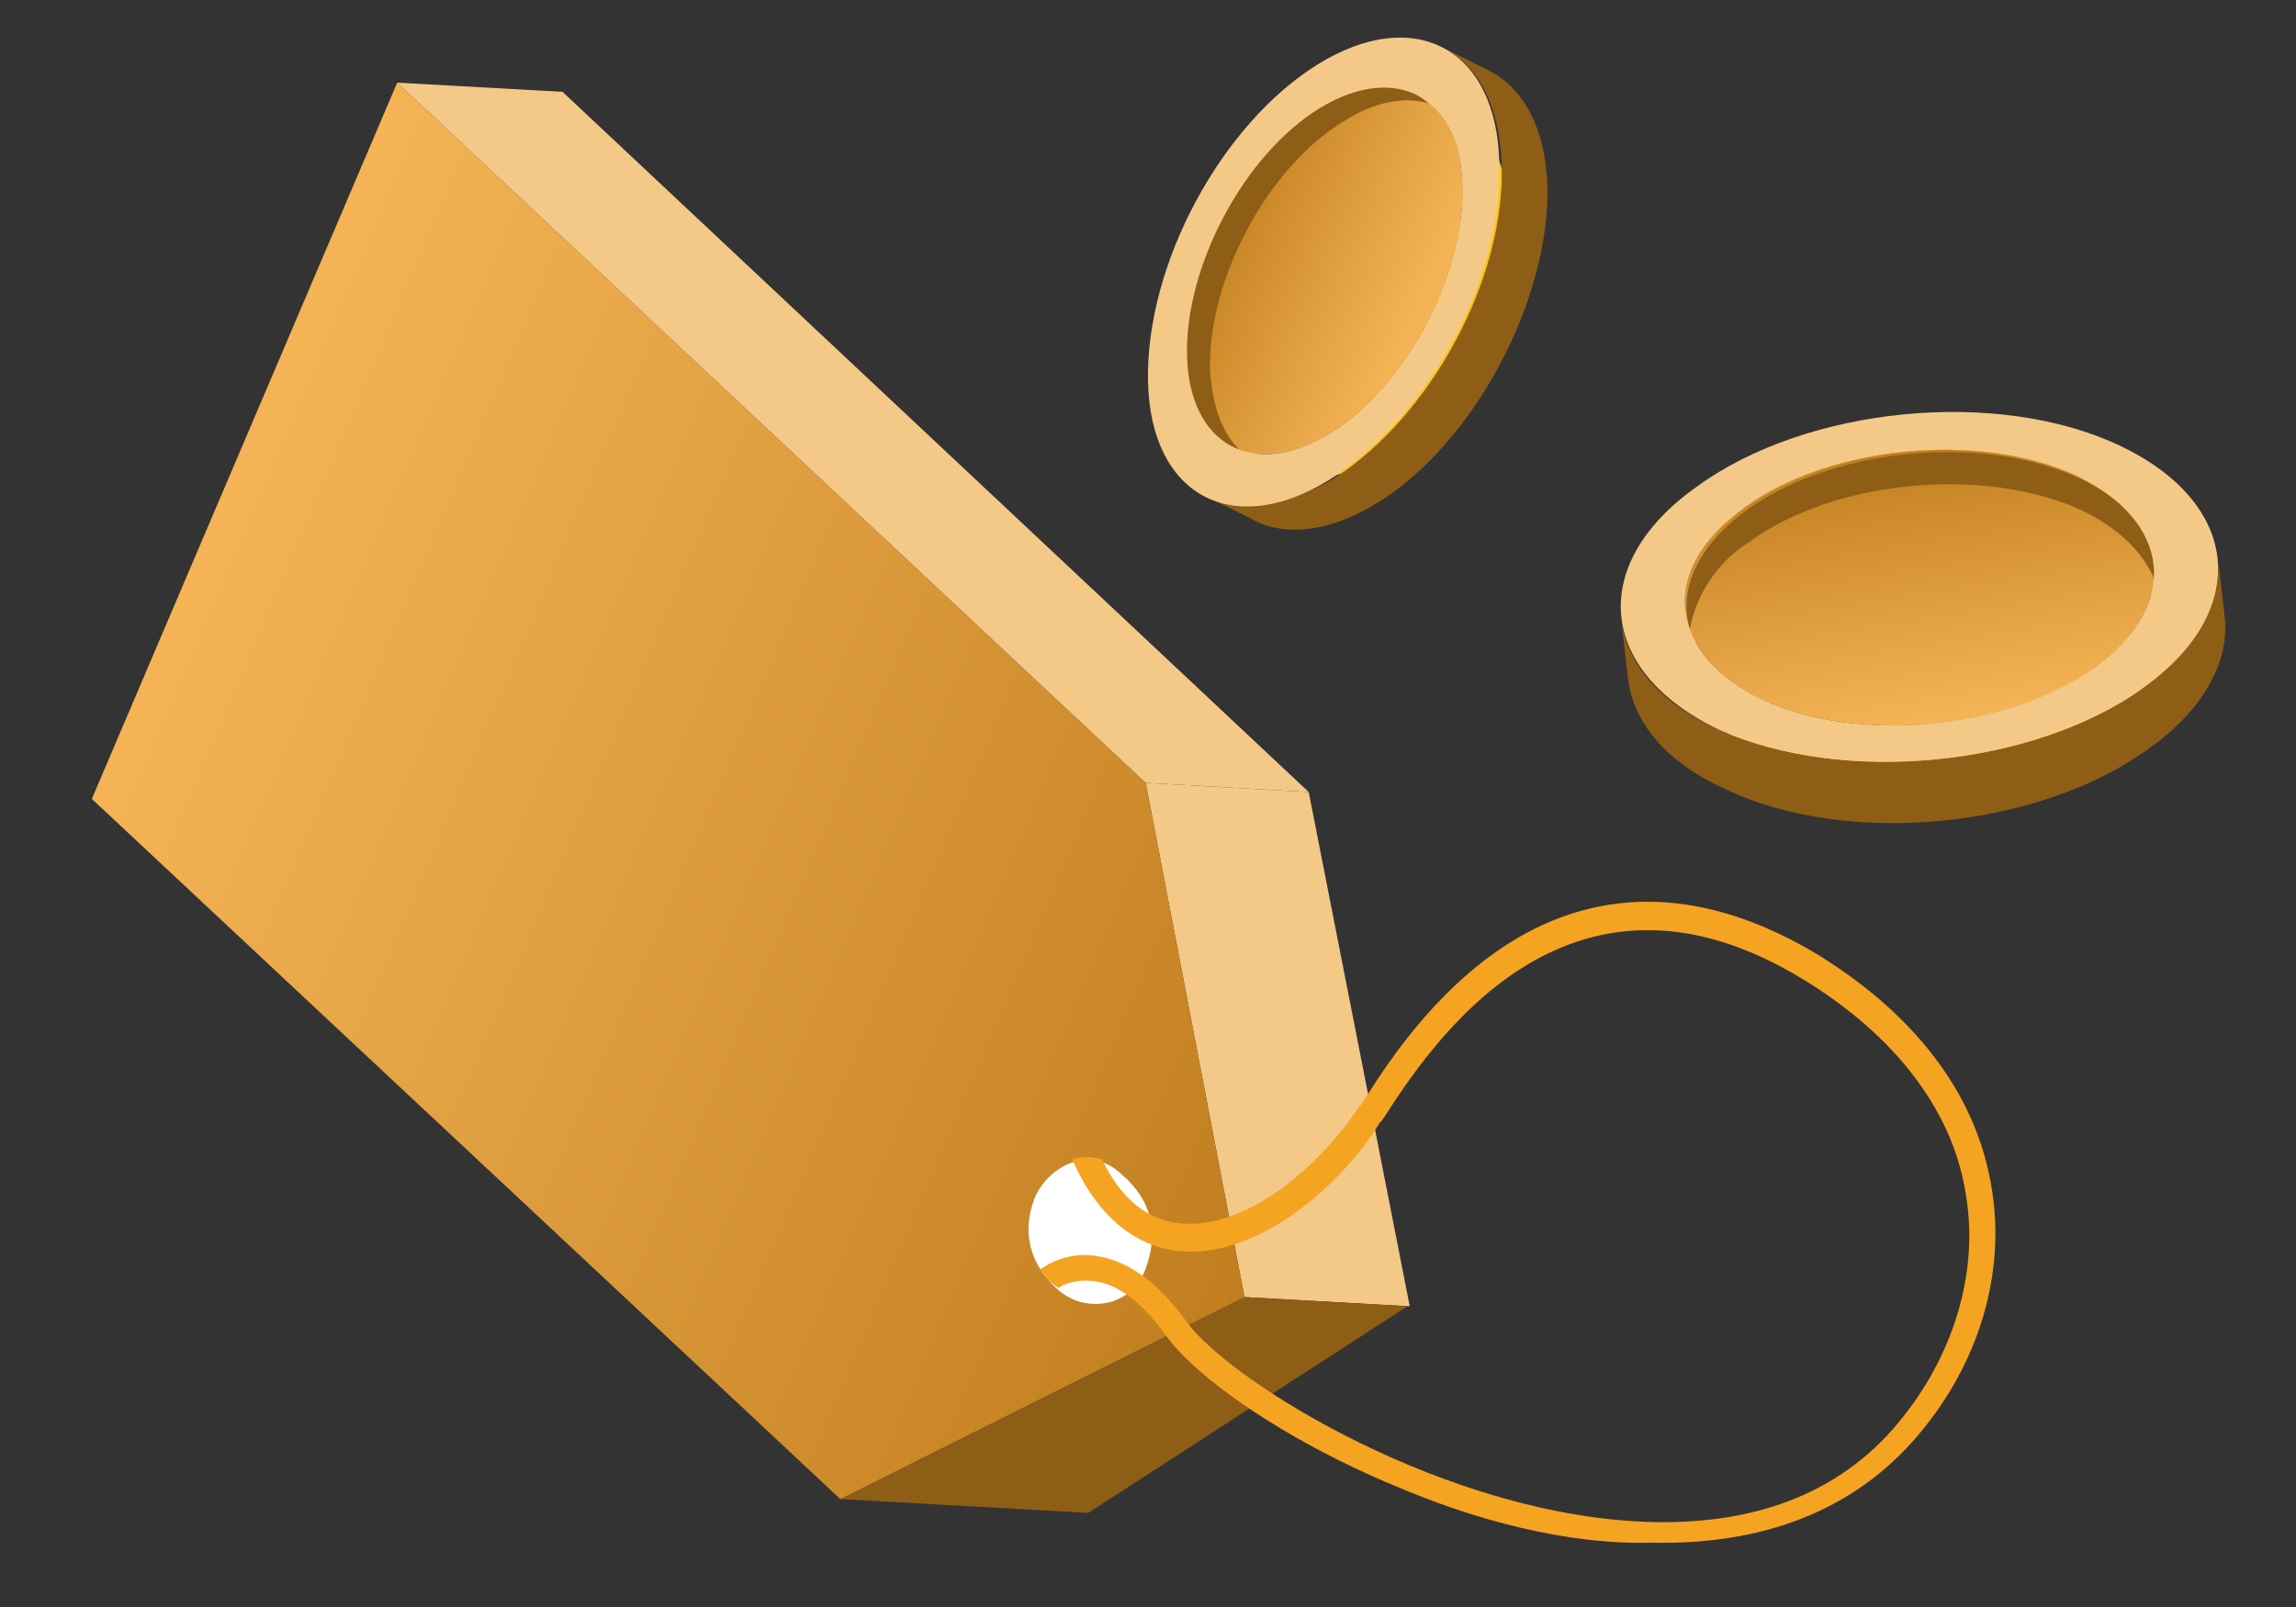 <svg xmlns="http://www.w3.org/2000/svg" viewBox="0 0 100 70"><rect x="0" y="0" width="100" height="70" fill="#333333" stroke="none"/><path fill="#F4C887" d="M57 34.5l-7.1-.4 4.3 22.4 7.2.4z"/><path fill="#8E5D16" d="M54.2 56.5l7.1.4-13.9 9-10.8-.6z"/><linearGradient id="a" gradientUnits="userSpaceOnUse" x1="8" y1="45.68" x2="62.63" y2="45.68" gradientTransform="rotate(23.03 55.53 35.14)"><stop offset="0" stop-color="#f4b456"/><stop offset="1" stop-color="#c17e1e"/></linearGradient><path fill="url(#a)" d="M17.3 3.6l32.6 30.5 4.3 22.4-17.6 8.8L4 34.8z"/><path fill="#F4C887" d="M24.5 4l-7.2-.4 32.6 30.5 7.1.4z"/><path fill="#FFF" d="M45.1 52.1c-.5 1.2-.5 2.7.9 4 1.1 1.1 3.1.9 3.8-.6.6-1.4.6-3-.9-4.3-1.4-1.4-3.2-.4-3.8.9z"/><path fill="#F5A422" d="M60.7 64.7c-4.8-2-8.6-4.7-9.9-6.5-1-1.4-2.1-2.3-3.2-2.4-1-.1-1.5.3-1.5.3s-.3-.2-.5-.4c-.1-.2-.3-.4-.3-.4s1-.8 2.4-.6c1.4.2 2.7 1.1 4 2.9 1.9 2.6 11.4 8.5 20.3 8.7 4.7.1 8.4-1.4 10.9-4.6 2.3-2.9 3.3-6.5 2.7-9.8-.6-3.6-3.1-6.8-7-9.2-10.4-6.4-16.4 3-18.4 6.1l-.1.1c-1.8 2.9-5.4 5.9-8.7 5.6-1.4-.1-3.4-1-4.7-4 0 0 .3-.1.6-.1s.7.1.7.1c.8 1.7 2 2.7 3.5 2.8 2.8.2 5.9-2.4 7.7-5.1l.1-.1c1-1.6 3.1-4.9 6.4-7 4.1-2.6 8.7-2.4 13.5.5 4.2 2.6 6.8 6 7.5 9.9.7 3.7-.4 7.6-2.9 10.7-2.7 3.4-6.7 5.1-11.8 5-3.8.1-7.8-1-11.3-2.5z"/><path fill="#FDCE05" d="M59.4 5.8c1.2-.8 2.4-1 3.4-.9-.7-.3-1.3-.7-2-1-1-.2-2.2.1-3.4.9-3.3 2-5.9 6.9-5.8 10.8.1 2 .8 3.3 1.9 3.9.7.3 1.3.7 2 1-1.1-.6-1.9-2-1.9-3.9-.1-4 2.5-8.8 5.8-10.8z"/><path fill="#FDCE05" d="M62.8 4.9l.9.3-2-1-.9-.3c.3.2.7.3 1 .5.1 0 .2.1.3.1.1.1.2.1.4.2.1 0 .2.1.2.1 0 .1.1.1.1.1z"/><path fill="#FDC804" d="M53.6 19.5l2 1c1.1.6 2.6.5 4.3-.6 3.3-2 5.9-6.9 5.8-10.8-.1-2-.8-3.3-1.9-3.9l-2-1c1.1.6 1.9 2 1.9 3.9.1 3.9-2.5 8.8-5.8 10.8-1.7 1-3.2 1.2-4.3.6z"/><path fill="#FDCE05" d="M55.6 20.5s-.1 0 0 0c-.7-.4-1.3-.7-2-1.1.6.4 1.4.8 2 1.1z"/><linearGradient id="b" gradientUnits="userSpaceOnUse" x1="6953.78" y1="1419.76" x2="6963.86" y2="1419.76" gradientTransform="scale(-1) rotate(24.58 6735.57 -15398.41)"><stop offset="0" stop-color="#f4b456"/><stop offset="1" stop-color="#c17e1e"/></linearGradient><path fill="url(#b)" d="M51.7 15.5c.1 3.9 2.9 5.4 6.2 3.4 3.3-2 5.9-6.9 5.8-10.8-.1-3.9-2.9-5.4-6.2-3.4-3.4 2.1-6 6.9-5.8 10.8z"/><path fill="#8E5D16" d="M58.5 5.3c-3.3 2-5.9 6.9-5.8 10.8.1 1.7.6 2.9 1.4 3.6-1.5-.4-2.4-1.9-2.5-4.2-.1-3.9 2.5-8.8 5.8-10.8 1.9-1.2 3.7-1.2 4.8-.2-1-.3-2.3-.1-3.7.8z"/><path fill="#8E5D16" d="M52.5 21.6l2 1c1.4.8 3.4.6 5.5-.7 4.2-2.6 7.5-8.8 7.4-13.8-.1-2.5-1-4.2-2.5-5l-2-1c1.5.8 2.4 2.5 2.5 5 .2 5-3.1 11.1-7.4 13.8-2.1 1.2-4.1 1.4-5.5.7z"/><path fill="#F4C887" d="M57.4 2.8c4.2-2.6 7.8-.7 7.9 4.3.2 5-3.1 11.1-7.4 13.8-4.2 2.6-7.8.7-7.9-4.3-.1-5.1 3.2-11.2 7.4-13.8zm6.3 5.3c-.1-3.9-2.9-5.4-6.2-3.4-3.3 2-5.9 6.9-5.8 10.8.1 3.9 2.9 5.4 6.2 3.4 3.3-2 5.9-6.9 5.8-10.8"/><path fill="#FDCE05" d="M90.7 23.3c1.6.7 2.6 1.7 3.1 2.8l-.3-2.6c-.5-1.1-1.5-2.1-3.1-2.8-4.2-1.9-10.7-1.3-14.4 1.4-1.9 1.3-2.7 3-2.6 4.5l.3 2.6c-.1-1.5.7-3.1 2.6-4.5 3.7-2.7 10.2-3.3 14.4-1.4z"/><path fill="#FDCE05" d="M93.8 26.1c.2.4.2.7.3 1.1l-.3-2.6c0-.4-.1-.7-.3-1.1 0 .4.1.9.1 1.3v1.1c.2.1.2.1.2.2z"/><path fill="#FDC804" d="M73.4 26.6l.3 2.6c.1 1.5 1.3 2.9 3.4 3.9 4.2 1.9 10.7 1.3 14.4-1.4 1.9-1.4 2.8-3 2.6-4.5l-.3-2.6c.2 1.5-.7 3.1-2.6 4.5-3.8 2.7-10.2 3.3-14.4 1.4-2.1-1-3.3-2.4-3.4-3.9z"/><path fill="#FDCE05" d="M73.6 29.2l-.3-2.6c.2.8.3 1.8.3 2.6z"/><linearGradient id="c" gradientUnits="userSpaceOnUse" x1="6925.95" y1="1425.76" x2="6937.87" y2="1425.76" gradientTransform="scale(-1) rotate(80.92 4274.7 -3412.8)"><stop offset="0" stop-color="#f4b456"/><stop offset="1" stop-color="#c17e1e"/></linearGradient><path fill="url(#c)" d="M76 22.1c-3.8 2.7-3.4 6.4.8 8.4 4.2 1.9 10.7 1.3 14.4-1.4 3.8-2.7 3.4-6.4-.8-8.4-4.2-1.9-10.6-1.3-14.4 1.4z"/><path fill="#8E5D16" d="M90.6 22.2c-4.2-1.9-10.7-1.3-14.4 1.4a5.76 5.76 0 00-2.6 3.8c-.5-1.7.3-3.6 2.5-5.2 3.8-2.7 10.2-3.3 14.4-1.4 2.4 1.1 3.6 2.8 3.4 4.6-.5-1.3-1.6-2.4-3.3-3.2z"/><path fill="#8E5D16" d="M70.6 26.9l.3 2.6c.2 1.9 1.6 3.7 4.3 4.9 5.3 2.5 13.6 1.7 18.4-1.8 2.4-1.7 3.5-3.8 3.3-5.7l-.3-2.6c.2 1.9-.9 4-3.3 5.7-4.8 3.4-13 4.2-18.4 1.8-2.7-1.2-4.1-3-4.3-4.9z"/><path fill="#F4C887" d="M92.3 19.4c5.3 2.5 5.8 7.2 1 10.6-4.8 3.4-13 4.2-18.4 1.8-5.3-2.5-5.8-7.2-1-10.6 4.8-3.5 13.1-4.3 18.4-1.8zm-1.1 9.7c3.8-2.7 3.4-6.4-.8-8.4-4.2-1.9-10.7-1.3-14.4 1.4-3.8 2.7-3.4 6.4.8 8.4 4.1 1.9 10.6 1.3 14.4-1.4"/></svg>